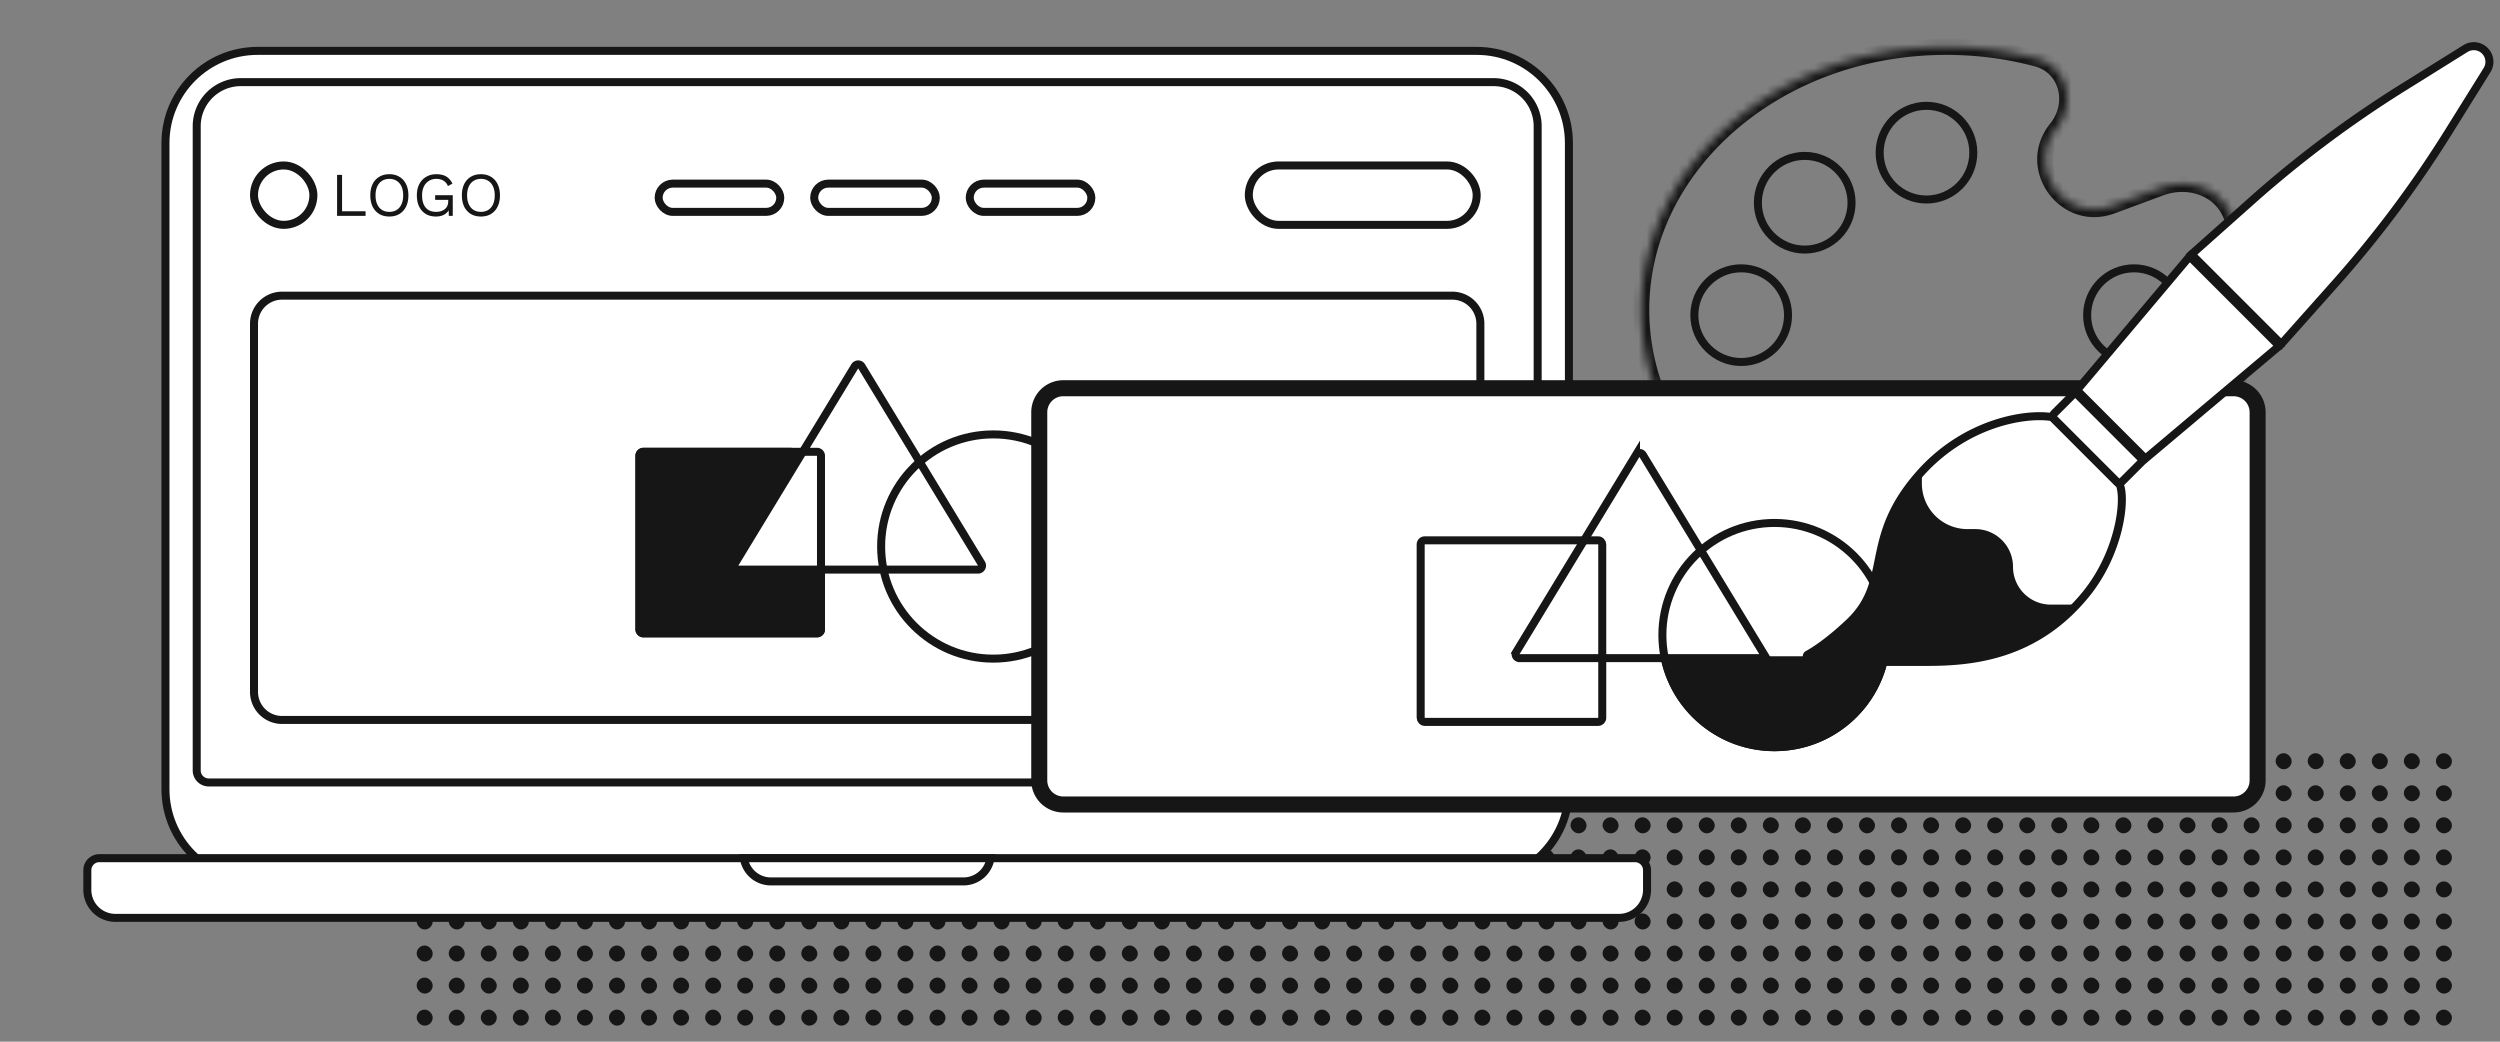 <svg width="312" height="130" viewBox="0 0 312 130" fill="none" xmlns="http://www.w3.org/2000/svg"><rect x="0" y="0" width="312" height="130" fill="#808080" stroke="none"/><g clip-path="url(#a)" fill="#161616"><rect x="52" y="94" width="2" height="2" rx="1"/><rect x="56" y="94" width="2" height="2" rx="1"/><rect x="60" y="94" width="2" height="2" rx="1"/><rect x="64" y="94" width="2" height="2" rx="1"/><rect x="68" y="94" width="2" height="2" rx="1"/><rect x="72" y="94" width="2" height="2" rx="1"/><rect x="76" y="94" width="2" height="2" rx="1"/><rect x="80" y="94" width="2" height="2" rx="1"/><rect x="84" y="94" width="2" height="2" rx="1"/><rect x="88" y="94" width="2" height="2" rx="1"/><rect x="92" y="94" width="2" height="2" rx="1"/><rect x="96" y="94" width="2" height="2" rx="1"/><rect x="100" y="94" width="2" height="2" rx="1"/><rect x="104" y="94" width="2" height="2" rx="1"/><rect x="108" y="94" width="2" height="2" rx="1"/><rect x="112" y="94" width="2" height="2" rx="1"/><rect x="116" y="94" width="2" height="2" rx="1"/><rect x="120" y="94" width="2" height="2" rx="1"/><rect x="124" y="94" width="2" height="2" rx="1"/><rect x="128" y="94" width="2" height="2" rx="1"/><rect x="132" y="94" width="2" height="2" rx="1"/><rect x="136" y="94" width="2" height="2" rx="1"/><rect x="140" y="94" width="2" height="2" rx="1"/><rect x="144" y="94" width="2" height="2" rx="1"/><rect x="148" y="94" width="2" height="2" rx="1"/><rect x="152" y="94" width="2" height="2" rx="1"/><rect x="156" y="94" width="2" height="2" rx="1"/><rect x="160" y="94" width="2" height="2" rx="1"/><rect x="164" y="94" width="2" height="2" rx="1"/><rect x="168" y="94" width="2" height="2" rx="1"/><rect x="172" y="94" width="2" height="2" rx="1"/><rect x="176" y="94" width="2" height="2" rx="1"/><rect x="180" y="94" width="2" height="2" rx="1"/><rect x="184" y="94" width="2" height="2" rx="1"/><rect x="188" y="94" width="2" height="2" rx="1"/><rect x="192" y="94" width="2" height="2" rx="1"/><rect x="196" y="94" width="2" height="2" rx="1"/><rect x="200" y="94" width="2" height="2" rx="1"/><rect x="204" y="94" width="2" height="2" rx="1"/><rect x="208" y="94" width="2" height="2" rx="1"/><rect x="212" y="94" width="2" height="2" rx="1"/><rect x="216" y="94" width="2" height="2" rx="1"/><rect x="220" y="94" width="2" height="2" rx="1"/><rect x="224" y="94" width="2" height="2" rx="1"/><rect x="228" y="94" width="2" height="2" rx="1"/><rect x="232" y="94" width="2" height="2" rx="1"/><rect x="236" y="94" width="2" height="2" rx="1"/><rect x="240" y="94" width="2" height="2" rx="1"/><rect x="244" y="94" width="2" height="2" rx="1"/><rect x="248" y="94" width="2" height="2" rx="1"/><rect x="252" y="94" width="2" height="2" rx="1"/><rect x="256" y="94" width="2" height="2" rx="1"/><rect x="260" y="94" width="2" height="2" rx="1"/><rect x="264" y="94" width="2" height="2" rx="1"/><rect x="268" y="94" width="2" height="2" rx="1"/><rect x="272" y="94" width="2" height="2" rx="1"/><rect x="276" y="94" width="2" height="2" rx="1"/><rect x="280" y="94" width="2" height="2" rx="1"/><rect x="284" y="94" width="2" height="2" rx="1"/><rect x="288" y="94" width="2" height="2" rx="1"/><rect x="292" y="94" width="2" height="2" rx="1"/><rect x="296" y="94" width="2" height="2" rx="1"/><rect x="300" y="94" width="2" height="2" rx="1"/><rect x="304" y="94" width="2" height="2" rx="1"/><rect x="52" y="98" width="2" height="2" rx="1"/><rect x="56" y="98" width="2" height="2" rx="1"/><rect x="60" y="98" width="2" height="2" rx="1"/><rect x="64" y="98" width="2" height="2" rx="1"/><rect x="68" y="98" width="2" height="2" rx="1"/><rect x="72" y="98" width="2" height="2" rx="1"/><rect x="76" y="98" width="2" height="2" rx="1"/><rect x="80" y="98" width="2" height="2" rx="1"/><rect x="84" y="98" width="2" height="2" rx="1"/><rect x="88" y="98" width="2" height="2" rx="1"/><rect x="92" y="98" width="2" height="2" rx="1"/><rect x="96" y="98" width="2" height="2" rx="1"/><rect x="100" y="98" width="2" height="2" rx="1"/><rect x="104" y="98" width="2" height="2" rx="1"/><rect x="108" y="98" width="2" height="2" rx="1"/><rect x="112" y="98" width="2" height="2" rx="1"/><rect x="116" y="98" width="2" height="2" rx="1"/><rect x="120" y="98" width="2" height="2" rx="1"/><rect x="124" y="98" width="2" height="2" rx="1"/><rect x="128" y="98" width="2" height="2" rx="1"/><rect x="132" y="98" width="2" height="2" rx="1"/><rect x="136" y="98" width="2" height="2" rx="1"/><rect x="140" y="98" width="2" height="2" rx="1"/><rect x="144" y="98" width="2" height="2" rx="1"/><rect x="148" y="98" width="2" height="2" rx="1"/><rect x="152" y="98" width="2" height="2" rx="1"/><rect x="156" y="98" width="2" height="2" rx="1"/><rect x="160" y="98" width="2" height="2" rx="1"/><rect x="164" y="98" width="2" height="2" rx="1"/><rect x="168" y="98" width="2" height="2" rx="1"/><rect x="172" y="98" width="2" height="2" rx="1"/><rect x="176" y="98" width="2" height="2" rx="1"/><rect x="180" y="98" width="2" height="2" rx="1"/><rect x="184" y="98" width="2" height="2" rx="1"/><rect x="188" y="98" width="2" height="2" rx="1"/><rect x="192" y="98" width="2" height="2" rx="1"/><rect x="196" y="98" width="2" height="2" rx="1"/><rect x="200" y="98" width="2" height="2" rx="1"/><rect x="204" y="98" width="2" height="2" rx="1"/><rect x="208" y="98" width="2" height="2" rx="1"/><rect x="212" y="98" width="2" height="2" rx="1"/><rect x="216" y="98" width="2" height="2" rx="1"/><rect x="220" y="98" width="2" height="2" rx="1"/><rect x="224" y="98" width="2" height="2" rx="1"/><rect x="228" y="98" width="2" height="2" rx="1"/><rect x="232" y="98" width="2" height="2" rx="1"/><rect x="236" y="98" width="2" height="2" rx="1"/><rect x="240" y="98" width="2" height="2" rx="1"/><rect x="244" y="98" width="2" height="2" rx="1"/><rect x="248" y="98" width="2" height="2" rx="1"/><rect x="252" y="98" width="2" height="2" rx="1"/><rect x="256" y="98" width="2" height="2" rx="1"/><rect x="260" y="98" width="2" height="2" rx="1"/><rect x="264" y="98" width="2" height="2" rx="1"/><rect x="268" y="98" width="2" height="2" rx="1"/><rect x="272" y="98" width="2" height="2" rx="1"/><rect x="276" y="98" width="2" height="2" rx="1"/><rect x="280" y="98" width="2" height="2" rx="1"/><rect x="284" y="98" width="2" height="2" rx="1"/><rect x="288" y="98" width="2" height="2" rx="1"/><rect x="292" y="98" width="2" height="2" rx="1"/><rect x="296" y="98" width="2" height="2" rx="1"/><rect x="300" y="98" width="2" height="2" rx="1"/><rect x="304" y="98" width="2" height="2" rx="1"/><rect x="52" y="102" width="2" height="2" rx="1"/><rect x="56" y="102" width="2" height="2" rx="1"/><rect x="60" y="102" width="2" height="2" rx="1"/><rect x="64" y="102" width="2" height="2" rx="1"/><rect x="68" y="102" width="2" height="2" rx="1"/><rect x="72" y="102" width="2" height="2" rx="1"/><rect x="76" y="102" width="2" height="2" rx="1"/><rect x="80" y="102" width="2" height="2" rx="1"/><rect x="84" y="102" width="2" height="2" rx="1"/><rect x="88" y="102" width="2" height="2" rx="1"/><rect x="92" y="102" width="2" height="2" rx="1"/><rect x="96" y="102" width="2" height="2" rx="1"/><rect x="100" y="102" width="2" height="2" rx="1"/><rect x="104" y="102" width="2" height="2" rx="1"/><rect x="108" y="102" width="2" height="2" rx="1"/><rect x="112" y="102" width="2" height="2" rx="1"/><rect x="116" y="102" width="2" height="2" rx="1"/><rect x="120" y="102" width="2" height="2" rx="1"/><rect x="124" y="102" width="2" height="2" rx="1"/><rect x="128" y="102" width="2" height="2" rx="1"/><rect x="132" y="102" width="2" height="2" rx="1"/><rect x="136" y="102" width="2" height="2" rx="1"/><rect x="140" y="102" width="2" height="2" rx="1"/><rect x="144" y="102" width="2" height="2" rx="1"/><rect x="148" y="102" width="2" height="2" rx="1"/><rect x="152" y="102" width="2" height="2" rx="1"/><rect x="156" y="102" width="2" height="2" rx="1"/><rect x="160" y="102" width="2" height="2" rx="1"/><rect x="164" y="102" width="2" height="2" rx="1"/><rect x="168" y="102" width="2" height="2" rx="1"/><rect x="172" y="102" width="2" height="2" rx="1"/><rect x="176" y="102" width="2" height="2" rx="1"/><rect x="180" y="102" width="2" height="2" rx="1"/><rect x="184" y="102" width="2" height="2" rx="1"/><rect x="188" y="102" width="2" height="2" rx="1"/><rect x="192" y="102" width="2" height="2" rx="1"/><rect x="196" y="102" width="2" height="2" rx="1"/><rect x="200" y="102" width="2" height="2" rx="1"/><rect x="204" y="102" width="2" height="2" rx="1"/><rect x="208" y="102" width="2" height="2" rx="1"/><rect x="212" y="102" width="2" height="2" rx="1"/><rect x="216" y="102" width="2" height="2" rx="1"/><rect x="220" y="102" width="2" height="2" rx="1"/><rect x="224" y="102" width="2" height="2" rx="1"/><rect x="228" y="102" width="2" height="2" rx="1"/><rect x="232" y="102" width="2" height="2" rx="1"/><rect x="236" y="102" width="2" height="2" rx="1"/><rect x="240" y="102" width="2" height="2" rx="1"/><rect x="244" y="102" width="2" height="2" rx="1"/><rect x="248" y="102" width="2" height="2" rx="1"/><rect x="252" y="102" width="2" height="2" rx="1"/><rect x="256" y="102" width="2" height="2" rx="1"/><rect x="260" y="102" width="2" height="2" rx="1"/><rect x="264" y="102" width="2" height="2" rx="1"/><rect x="268" y="102" width="2" height="2" rx="1"/><rect x="272" y="102" width="2" height="2" rx="1"/><rect x="276" y="102" width="2" height="2" rx="1"/><rect x="280" y="102" width="2" height="2" rx="1"/><rect x="284" y="102" width="2" height="2" rx="1"/><rect x="288" y="102" width="2" height="2" rx="1"/><rect x="292" y="102" width="2" height="2" rx="1"/><rect x="296" y="102" width="2" height="2" rx="1"/><rect x="300" y="102" width="2" height="2" rx="1"/><rect x="304" y="102" width="2" height="2" rx="1"/><rect x="52" y="106" width="2" height="2" rx="1"/><rect x="56" y="106" width="2" height="2" rx="1"/><rect x="60" y="106" width="2" height="2" rx="1"/><rect x="64" y="106" width="2" height="2" rx="1"/><rect x="68" y="106" width="2" height="2" rx="1"/><rect x="72" y="106" width="2" height="2" rx="1"/><rect x="76" y="106" width="2" height="2" rx="1"/><rect x="80" y="106" width="2" height="2" rx="1"/><rect x="84" y="106" width="2" height="2" rx="1"/><rect x="88" y="106" width="2" height="2" rx="1"/><rect x="92" y="106" width="2" height="2" rx="1"/><rect x="96" y="106" width="2" height="2" rx="1"/><rect x="100" y="106" width="2" height="2" rx="1"/><rect x="104" y="106" width="2" height="2" rx="1"/><rect x="108" y="106" width="2" height="2" rx="1"/><rect x="112" y="106" width="2" height="2" rx="1"/><rect x="116" y="106" width="2" height="2" rx="1"/><rect x="120" y="106" width="2" height="2" rx="1"/><rect x="124" y="106" width="2" height="2" rx="1"/><rect x="128" y="106" width="2" height="2" rx="1"/><rect x="132" y="106" width="2" height="2" rx="1"/><rect x="136" y="106" width="2" height="2" rx="1"/><rect x="140" y="106" width="2" height="2" rx="1"/><rect x="144" y="106" width="2" height="2" rx="1"/><rect x="148" y="106" width="2" height="2" rx="1"/><rect x="152" y="106" width="2" height="2" rx="1"/><rect x="156" y="106" width="2" height="2" rx="1"/><rect x="160" y="106" width="2" height="2" rx="1"/><rect x="164" y="106" width="2" height="2" rx="1"/><rect x="168" y="106" width="2" height="2" rx="1"/><rect x="172" y="106" width="2" height="2" rx="1"/><rect x="176" y="106" width="2" height="2" rx="1"/><rect x="180" y="106" width="2" height="2" rx="1"/><rect x="184" y="106" width="2" height="2" rx="1"/><rect x="188" y="106" width="2" height="2" rx="1"/><rect x="192" y="106" width="2" height="2" rx="1"/><rect x="196" y="106" width="2" height="2" rx="1"/><rect x="200" y="106" width="2" height="2" rx="1"/><rect x="204" y="106" width="2" height="2" rx="1"/><rect x="208" y="106" width="2" height="2" rx="1"/><rect x="212" y="106" width="2" height="2" rx="1"/><rect x="216" y="106" width="2" height="2" rx="1"/><rect x="220" y="106" width="2" height="2" rx="1"/><rect x="224" y="106" width="2" height="2" rx="1"/><rect x="228" y="106" width="2" height="2" rx="1"/><rect x="232" y="106" width="2" height="2" rx="1"/><rect x="236" y="106" width="2" height="2" rx="1"/><rect x="240" y="106" width="2" height="2" rx="1"/><rect x="244" y="106" width="2" height="2" rx="1"/><rect x="248" y="106" width="2" height="2" rx="1"/><rect x="252" y="106" width="2" height="2" rx="1"/><rect x="256" y="106" width="2" height="2" rx="1"/><rect x="260" y="106" width="2" height="2" rx="1"/><rect x="264" y="106" width="2" height="2" rx="1"/><rect x="268" y="106" width="2" height="2" rx="1"/><rect x="272" y="106" width="2" height="2" rx="1"/><rect x="276" y="106" width="2" height="2" rx="1"/><rect x="280" y="106" width="2" height="2" rx="1"/><rect x="284" y="106" width="2" height="2" rx="1"/><rect x="288" y="106" width="2" height="2" rx="1"/><rect x="292" y="106" width="2" height="2" rx="1"/><rect x="296" y="106" width="2" height="2" rx="1"/><rect x="300" y="106" width="2" height="2" rx="1"/><rect x="304" y="106" width="2" height="2" rx="1"/><rect x="52" y="110" width="2" height="2" rx="1"/><rect x="56" y="110" width="2" height="2" rx="1"/><rect x="60" y="110" width="2" height="2" rx="1"/><rect x="64" y="110" width="2" height="2" rx="1"/><rect x="68" y="110" width="2" height="2" rx="1"/><rect x="72" y="110" width="2" height="2" rx="1"/><rect x="76" y="110" width="2" height="2" rx="1"/><rect x="80" y="110" width="2" height="2" rx="1"/><rect x="84" y="110" width="2" height="2" rx="1"/><rect x="88" y="110" width="2" height="2" rx="1"/><rect x="92" y="110" width="2" height="2" rx="1"/><rect x="96" y="110" width="2" height="2" rx="1"/><rect x="100" y="110" width="2" height="2" rx="1"/><rect x="104" y="110" width="2" height="2" rx="1"/><rect x="108" y="110" width="2" height="2" rx="1"/><rect x="112" y="110" width="2" height="2" rx="1"/><rect x="116" y="110" width="2" height="2" rx="1"/><rect x="120" y="110" width="2" height="2" rx="1"/><rect x="124" y="110" width="2" height="2" rx="1"/><rect x="128" y="110" width="2" height="2" rx="1"/><rect x="132" y="110" width="2" height="2" rx="1"/><rect x="136" y="110" width="2" height="2" rx="1"/><rect x="140" y="110" width="2" height="2" rx="1"/><rect x="144" y="110" width="2" height="2" rx="1"/><rect x="148" y="110" width="2" height="2" rx="1"/><rect x="152" y="110" width="2" height="2" rx="1"/><rect x="156" y="110" width="2" height="2" rx="1"/><rect x="160" y="110" width="2" height="2" rx="1"/><rect x="164" y="110" width="2" height="2" rx="1"/><rect x="168" y="110" width="2" height="2" rx="1"/><rect x="172" y="110" width="2" height="2" rx="1"/><rect x="176" y="110" width="2" height="2" rx="1"/><rect x="180" y="110" width="2" height="2" rx="1"/><rect x="184" y="110" width="2" height="2" rx="1"/><rect x="188" y="110" width="2" height="2" rx="1"/><rect x="192" y="110" width="2" height="2" rx="1"/><rect x="196" y="110" width="2" height="2" rx="1"/><rect x="200" y="110" width="2" height="2" rx="1"/><rect x="204" y="110" width="2" height="2" rx="1"/><rect x="208" y="110" width="2" height="2" rx="1"/><rect x="212" y="110" width="2" height="2" rx="1"/><rect x="216" y="110" width="2" height="2" rx="1"/><rect x="220" y="110" width="2" height="2" rx="1"/><rect x="224" y="110" width="2" height="2" rx="1"/><rect x="228" y="110" width="2" height="2" rx="1"/><rect x="232" y="110" width="2" height="2" rx="1"/><rect x="236" y="110" width="2" height="2" rx="1"/><rect x="240" y="110" width="2" height="2" rx="1"/><rect x="244" y="110" width="2" height="2" rx="1"/><rect x="248" y="110" width="2" height="2" rx="1"/><rect x="252" y="110" width="2" height="2" rx="1"/><rect x="256" y="110" width="2" height="2" rx="1"/><rect x="260" y="110" width="2" height="2" rx="1"/><rect x="264" y="110" width="2" height="2" rx="1"/><rect x="268" y="110" width="2" height="2" rx="1"/><rect x="272" y="110" width="2" height="2" rx="1"/><rect x="276" y="110" width="2" height="2" rx="1"/><rect x="280" y="110" width="2" height="2" rx="1"/><rect x="284" y="110" width="2" height="2" rx="1"/><rect x="288" y="110" width="2" height="2" rx="1"/><rect x="292" y="110" width="2" height="2" rx="1"/><rect x="296" y="110" width="2" height="2" rx="1"/><rect x="300" y="110" width="2" height="2" rx="1"/><rect x="304" y="110" width="2" height="2" rx="1"/><rect x="52" y="114" width="2" height="2" rx="1"/><rect x="56" y="114" width="2" height="2" rx="1"/><rect x="60" y="114" width="2" height="2" rx="1"/><rect x="64" y="114" width="2" height="2" rx="1"/><rect x="68" y="114" width="2" height="2" rx="1"/><rect x="72" y="114" width="2" height="2" rx="1"/><rect x="76" y="114" width="2" height="2" rx="1"/><rect x="80" y="114" width="2" height="2" rx="1"/><rect x="84" y="114" width="2" height="2" rx="1"/><rect x="88" y="114" width="2" height="2" rx="1"/><rect x="92" y="114" width="2" height="2" rx="1"/><rect x="96" y="114" width="2" height="2" rx="1"/><rect x="100" y="114" width="2" height="2" rx="1"/><rect x="104" y="114" width="2" height="2" rx="1"/><rect x="108" y="114" width="2" height="2" rx="1"/><rect x="112" y="114" width="2" height="2" rx="1"/><rect x="116" y="114" width="2" height="2" rx="1"/><rect x="120" y="114" width="2" height="2" rx="1"/><rect x="124" y="114" width="2" height="2" rx="1"/><rect x="128" y="114" width="2" height="2" rx="1"/><rect x="132" y="114" width="2" height="2" rx="1"/><rect x="136" y="114" width="2" height="2" rx="1"/><rect x="140" y="114" width="2" height="2" rx="1"/><rect x="144" y="114" width="2" height="2" rx="1"/><rect x="148" y="114" width="2" height="2" rx="1"/><rect x="152" y="114" width="2" height="2" rx="1"/><rect x="156" y="114" width="2" height="2" rx="1"/><rect x="160" y="114" width="2" height="2" rx="1"/><rect x="164" y="114" width="2" height="2" rx="1"/><rect x="168" y="114" width="2" height="2" rx="1"/><rect x="172" y="114" width="2" height="2" rx="1"/><rect x="176" y="114" width="2" height="2" rx="1"/><rect x="180" y="114" width="2" height="2" rx="1"/><rect x="184" y="114" width="2" height="2" rx="1"/><rect x="188" y="114" width="2" height="2" rx="1"/><rect x="192" y="114" width="2" height="2" rx="1"/><rect x="196" y="114" width="2" height="2" rx="1"/><rect x="200" y="114" width="2" height="2" rx="1"/><rect x="204" y="114" width="2" height="2" rx="1"/><rect x="208" y="114" width="2" height="2" rx="1"/><rect x="212" y="114" width="2" height="2" rx="1"/><rect x="216" y="114" width="2" height="2" rx="1"/><rect x="220" y="114" width="2" height="2" rx="1"/><rect x="224" y="114" width="2" height="2" rx="1"/><rect x="228" y="114" width="2" height="2" rx="1"/><rect x="232" y="114" width="2" height="2" rx="1"/><rect x="236" y="114" width="2" height="2" rx="1"/><rect x="240" y="114" width="2" height="2" rx="1"/><rect x="244" y="114" width="2" height="2" rx="1"/><rect x="248" y="114" width="2" height="2" rx="1"/><rect x="252" y="114" width="2" height="2" rx="1"/><rect x="256" y="114" width="2" height="2" rx="1"/><rect x="260" y="114" width="2" height="2" rx="1"/><rect x="264" y="114" width="2" height="2" rx="1"/><rect x="268" y="114" width="2" height="2" rx="1"/><rect x="272" y="114" width="2" height="2" rx="1"/><rect x="276" y="114" width="2" height="2" rx="1"/><rect x="280" y="114" width="2" height="2" rx="1"/><rect x="284" y="114" width="2" height="2" rx="1"/><rect x="288" y="114" width="2" height="2" rx="1"/><rect x="292" y="114" width="2" height="2" rx="1"/><rect x="296" y="114" width="2" height="2" rx="1"/><rect x="300" y="114" width="2" height="2" rx="1"/><rect x="304" y="114" width="2" height="2" rx="1"/><rect x="52" y="118" width="2" height="2" rx="1"/><rect x="56" y="118" width="2" height="2" rx="1"/><rect x="60" y="118" width="2" height="2" rx="1"/><rect x="64" y="118" width="2" height="2" rx="1"/><rect x="68" y="118" width="2" height="2" rx="1"/><rect x="72" y="118" width="2" height="2" rx="1"/><rect x="76" y="118" width="2" height="2" rx="1"/><rect x="80" y="118" width="2" height="2" rx="1"/><rect x="84" y="118" width="2" height="2" rx="1"/><rect x="88" y="118" width="2" height="2" rx="1"/><rect x="92" y="118" width="2" height="2" rx="1"/><rect x="96" y="118" width="2" height="2" rx="1"/><rect x="100" y="118" width="2" height="2" rx="1"/><rect x="104" y="118" width="2" height="2" rx="1"/><rect x="108" y="118" width="2" height="2" rx="1"/><rect x="112" y="118" width="2" height="2" rx="1"/><rect x="116" y="118" width="2" height="2" rx="1"/><rect x="120" y="118" width="2" height="2" rx="1"/><rect x="124" y="118" width="2" height="2" rx="1"/><rect x="128" y="118" width="2" height="2" rx="1"/><rect x="132" y="118" width="2" height="2" rx="1"/><rect x="136" y="118" width="2" height="2" rx="1"/><rect x="140" y="118" width="2" height="2" rx="1"/><rect x="144" y="118" width="2" height="2" rx="1"/><rect x="148" y="118" width="2" height="2" rx="1"/><rect x="152" y="118" width="2" height="2" rx="1"/><rect x="156" y="118" width="2" height="2" rx="1"/><rect x="160" y="118" width="2" height="2" rx="1"/><rect x="164" y="118" width="2" height="2" rx="1"/><rect x="168" y="118" width="2" height="2" rx="1"/><rect x="172" y="118" width="2" height="2" rx="1"/><rect x="176" y="118" width="2" height="2" rx="1"/><rect x="180" y="118" width="2" height="2" rx="1"/><rect x="184" y="118" width="2" height="2" rx="1"/><rect x="188" y="118" width="2" height="2" rx="1"/><rect x="192" y="118" width="2" height="2" rx="1"/><rect x="196" y="118" width="2" height="2" rx="1"/><rect x="200" y="118" width="2" height="2" rx="1"/><rect x="204" y="118" width="2" height="2" rx="1"/><rect x="208" y="118" width="2" height="2" rx="1"/><rect x="212" y="118" width="2" height="2" rx="1"/><rect x="216" y="118" width="2" height="2" rx="1"/><rect x="220" y="118" width="2" height="2" rx="1"/><rect x="224" y="118" width="2" height="2" rx="1"/><rect x="228" y="118" width="2" height="2" rx="1"/><rect x="232" y="118" width="2" height="2" rx="1"/><rect x="236" y="118" width="2" height="2" rx="1"/><rect x="240" y="118" width="2" height="2" rx="1"/><rect x="244" y="118" width="2" height="2" rx="1"/><rect x="248" y="118" width="2" height="2" rx="1"/><rect x="252" y="118" width="2" height="2" rx="1"/><rect x="256" y="118" width="2" height="2" rx="1"/><rect x="260" y="118" width="2" height="2" rx="1"/><rect x="264" y="118" width="2" height="2" rx="1"/><rect x="268" y="118" width="2" height="2" rx="1"/><rect x="272" y="118" width="2" height="2" rx="1"/><rect x="276" y="118" width="2" height="2" rx="1"/><rect x="280" y="118" width="2" height="2" rx="1"/><rect x="284" y="118" width="2" height="2" rx="1"/><rect x="288" y="118" width="2" height="2" rx="1"/><rect x="292" y="118" width="2" height="2" rx="1"/><rect x="296" y="118" width="2" height="2" rx="1"/><rect x="300" y="118" width="2" height="2" rx="1"/><rect x="304" y="118" width="2" height="2" rx="1"/><rect x="52" y="122" width="2" height="2" rx="1"/><rect x="56" y="122" width="2" height="2" rx="1"/><rect x="60" y="122" width="2" height="2" rx="1"/><rect x="64" y="122" width="2" height="2" rx="1"/><rect x="68" y="122" width="2" height="2" rx="1"/><rect x="72" y="122" width="2" height="2" rx="1"/><rect x="76" y="122" width="2" height="2" rx="1"/><rect x="80" y="122" width="2" height="2" rx="1"/><rect x="84" y="122" width="2" height="2" rx="1"/><rect x="88" y="122" width="2" height="2" rx="1"/><rect x="92" y="122" width="2" height="2" rx="1"/><rect x="96" y="122" width="2" height="2" rx="1"/><rect x="100" y="122" width="2" height="2" rx="1"/><rect x="104" y="122" width="2" height="2" rx="1"/><rect x="108" y="122" width="2" height="2" rx="1"/><rect x="112" y="122" width="2" height="2" rx="1"/><rect x="116" y="122" width="2" height="2" rx="1"/><rect x="120" y="122" width="2" height="2" rx="1"/><rect x="124" y="122" width="2" height="2" rx="1"/><rect x="128" y="122" width="2" height="2" rx="1"/><rect x="132" y="122" width="2" height="2" rx="1"/><rect x="136" y="122" width="2" height="2" rx="1"/><rect x="140" y="122" width="2" height="2" rx="1"/><rect x="144" y="122" width="2" height="2" rx="1"/><rect x="148" y="122" width="2" height="2" rx="1"/><rect x="152" y="122" width="2" height="2" rx="1"/><rect x="156" y="122" width="2" height="2" rx="1"/><rect x="160" y="122" width="2" height="2" rx="1"/><rect x="164" y="122" width="2" height="2" rx="1"/><rect x="168" y="122" width="2" height="2" rx="1"/><rect x="172" y="122" width="2" height="2" rx="1"/><rect x="176" y="122" width="2" height="2" rx="1"/><rect x="180" y="122" width="2" height="2" rx="1"/><rect x="184" y="122" width="2" height="2" rx="1"/><rect x="188" y="122" width="2" height="2" rx="1"/><rect x="192" y="122" width="2" height="2" rx="1"/><rect x="196" y="122" width="2" height="2" rx="1"/><rect x="200" y="122" width="2" height="2" rx="1"/><rect x="204" y="122" width="2" height="2" rx="1"/><rect x="208" y="122" width="2" height="2" rx="1"/><rect x="212" y="122" width="2" height="2" rx="1"/><rect x="216" y="122" width="2" height="2" rx="1"/><rect x="220" y="122" width="2" height="2" rx="1"/><rect x="224" y="122" width="2" height="2" rx="1"/><rect x="228" y="122" width="2" height="2" rx="1"/><rect x="232" y="122" width="2" height="2" rx="1"/><rect x="236" y="122" width="2" height="2" rx="1"/><rect x="240" y="122" width="2" height="2" rx="1"/><rect x="244" y="122" width="2" height="2" rx="1"/><rect x="248" y="122" width="2" height="2" rx="1"/><rect x="252" y="122" width="2" height="2" rx="1"/><rect x="256" y="122" width="2" height="2" rx="1"/><rect x="260" y="122" width="2" height="2" rx="1"/><rect x="264" y="122" width="2" height="2" rx="1"/><rect x="268" y="122" width="2" height="2" rx="1"/><rect x="272" y="122" width="2" height="2" rx="1"/><rect x="276" y="122" width="2" height="2" rx="1"/><rect x="280" y="122" width="2" height="2" rx="1"/><rect x="284" y="122" width="2" height="2" rx="1"/><rect x="288" y="122" width="2" height="2" rx="1"/><rect x="292" y="122" width="2" height="2" rx="1"/><rect x="296" y="122" width="2" height="2" rx="1"/><rect x="300" y="122" width="2" height="2" rx="1"/><rect x="304" y="122" width="2" height="2" rx="1"/><rect x="52" y="126" width="2" height="2" rx="1"/><rect x="56" y="126" width="2" height="2" rx="1"/><rect x="60" y="126" width="2" height="2" rx="1"/><rect x="64" y="126" width="2" height="2" rx="1"/><rect x="68" y="126" width="2" height="2" rx="1"/><rect x="72" y="126" width="2" height="2" rx="1"/><rect x="76" y="126" width="2" height="2" rx="1"/><rect x="80" y="126" width="2" height="2" rx="1"/><rect x="84" y="126" width="2" height="2" rx="1"/><rect x="88" y="126" width="2" height="2" rx="1"/><rect x="92" y="126" width="2" height="2" rx="1"/><rect x="96" y="126" width="2" height="2" rx="1"/><rect x="100" y="126" width="2" height="2" rx="1"/><rect x="104" y="126" width="2" height="2" rx="1"/><rect x="108" y="126" width="2" height="2" rx="1"/><rect x="112" y="126" width="2" height="2" rx="1"/><rect x="116" y="126" width="2" height="2" rx="1"/><rect x="120" y="126" width="2" height="2" rx="1"/><rect x="124" y="126" width="2" height="2" rx="1"/><rect x="128" y="126" width="2" height="2" rx="1"/><rect x="132" y="126" width="2" height="2" rx="1"/><rect x="136" y="126" width="2" height="2" rx="1"/><rect x="140" y="126" width="2" height="2" rx="1"/><rect x="144" y="126" width="2" height="2" rx="1"/><rect x="148" y="126" width="2" height="2" rx="1"/><rect x="152" y="126" width="2" height="2" rx="1"/><rect x="156" y="126" width="2" height="2" rx="1"/><rect x="160" y="126" width="2" height="2" rx="1"/><rect x="164" y="126" width="2" height="2" rx="1"/><rect x="168" y="126" width="2" height="2" rx="1"/><rect x="172" y="126" width="2" height="2" rx="1"/><rect x="176" y="126" width="2" height="2" rx="1"/><rect x="180" y="126" width="2" height="2" rx="1"/><rect x="184" y="126" width="2" height="2" rx="1"/><rect x="188" y="126" width="2" height="2" rx="1"/><rect x="192" y="126" width="2" height="2" rx="1"/><rect x="196" y="126" width="2" height="2" rx="1"/><rect x="200" y="126" width="2" height="2" rx="1"/><rect x="204" y="126" width="2" height="2" rx="1"/><rect x="208" y="126" width="2" height="2" rx="1"/><rect x="212" y="126" width="2" height="2" rx="1"/><rect x="216" y="126" width="2" height="2" rx="1"/><rect x="220" y="126" width="2" height="2" rx="1"/><rect x="224" y="126" width="2" height="2" rx="1"/><rect x="228" y="126" width="2" height="2" rx="1"/><rect x="232" y="126" width="2" height="2" rx="1"/><rect x="236" y="126" width="2" height="2" rx="1"/><rect x="240" y="126" width="2" height="2" rx="1"/><rect x="244" y="126" width="2" height="2" rx="1"/><rect x="248" y="126" width="2" height="2" rx="1"/><rect x="252" y="126" width="2" height="2" rx="1"/><rect x="256" y="126" width="2" height="2" rx="1"/><rect x="260" y="126" width="2" height="2" rx="1"/><rect x="264" y="126" width="2" height="2" rx="1"/><rect x="268" y="126" width="2" height="2" rx="1"/><rect x="272" y="126" width="2" height="2" rx="1"/><rect x="276" y="126" width="2" height="2" rx="1"/><rect x="280" y="126" width="2" height="2" rx="1"/><rect x="284" y="126" width="2" height="2" rx="1"/><rect x="288" y="126" width="2" height="2" rx="1"/><rect x="292" y="126" width="2" height="2" rx="1"/><rect x="296" y="126" width="2" height="2" rx="1"/><rect x="300" y="126" width="2" height="2" rx="1"/><rect x="304" y="126" width="2" height="2" rx="1"/></g><mask id="b" fill="#fff"><path fill-rule="evenodd" clip-rule="evenodd" d="M242.905 5.85c-21.029 0-38.077 14.696-38.077 32.825 0 18.129 17.048 32.825 38.077 32.825s38.077-14.696 38.077-32.825c0-4.28-.95-8.369-2.679-12.118-1.493-3.238-5.359-4.34-8.702-3.103l-6.022 2.23c-5.86 2.171-10.854-4.759-6.94-9.63 2.48-3.089 1.426-7.698-2.4-8.725a43.705 43.705 0 0 0-11.334-1.479Z"/></mask><path d="m254.239 7.329-.259.966.259-.966Zm9.34 18.356.347.938-.347-.938Zm14.724.872.908-.419-.908.42Zm-8.702-3.103-.347-.937.347.937Zm-63.773 15.221c0-17.442 16.455-31.825 37.077-31.825v-2c-21.437 0-39.077 15.01-39.077 33.825h2ZM242.905 70.5c-20.622 0-37.077-14.383-37.077-31.825h-2c0 18.815 17.64 33.825 39.077 33.825v-2Zm37.077-31.825c0 17.442-16.456 31.825-37.077 31.825v2c21.437 0 39.077-15.01 39.077-33.825h-2Zm-2.587-11.7a27.812 27.812 0 0 1 2.587 11.7h2c0-4.43-.984-8.661-2.771-12.537l-1.816.838Zm-13.469-.352 6.022-2.23-.694-1.876-6.022 2.23.694 1.876ZM242.905 6.85c3.86 0 7.579.506 11.075 1.445l.519-1.932a44.71 44.71 0 0 0-11.594-1.513v2Zm14.513 9.83c2.836-3.53 1.747-9.064-2.919-10.317l-.519 1.932c2.984.8 4.005 4.486 1.879 7.132l1.559 1.252Zm5.814 8.067c-4.909 1.818-9.092-3.987-5.814-8.068l-1.559-1.252c-4.549 5.663 1.255 13.718 8.067 11.196l-.694-1.876Zm15.979 1.391c-1.762-3.821-6.246-4.996-9.957-3.621l.694 1.875c2.976-1.102 6.224-.07 7.447 2.584l1.816-.838Z" fill="#161616" mask="url(#b)"/><circle cx="266.32" cy="39.332" r="5.846" transform="rotate(180 266.32 39.332)" stroke="#161616"/><circle cx="253.628" cy="55.087" r="5.846" transform="rotate(180 253.628 55.087)" stroke="#161616"/><circle cx="225.228" cy="25.302" r="5.846" transform="rotate(180 225.228 25.302)" stroke="#161616"/><circle cx="240.425" cy="19.053" r="5.846" transform="rotate(180 240.425 19.053)" stroke="#161616"/><circle cx="217.301" cy="39.332" r="5.846" transform="rotate(180 217.301 39.332)" stroke="#161616"/><path d="M195.8 17.85V98.5c0 6.351-5.149 11.5-11.5 11.5H32.15c-6.351 0-11.5-5.149-11.5-11.5V17.85c0-6.351 5.149-11.5 11.5-11.5H184.3c6.351 0 11.5 5.149 11.5 11.5Z" fill="#fff" stroke="#161616"/><path d="M191.9 15.75v80.4a1.5 1.5 0 0 1-1.5 1.5H26.05a1.5 1.5 0 0 1-1.5-1.5v-80.4a5.5 5.5 0 0 1 5.5-5.5H186.4a5.5 5.5 0 0 1 5.5 5.5Z" fill="#fff" stroke="#161616"/><path d="M184.75 40.4v45.95a3.5 3.5 0 0 1-3.5 3.5H35.2a3.5 3.5 0 0 1-3.5-3.5V40.4a3.5 3.5 0 0 1 3.5-3.5h146.05a3.5 3.5 0 0 1 3.5 3.5Z" fill="#fff" stroke="#161616"/><path d="M106.673 45.718a.5.5 0 0 1 .854 0l14.956 24.61a.5.5 0 0 1-.427.76H92.144a.5.5 0 0 1-.427-.76l14.956-24.61Z" fill="#fff" stroke="#161616"/><circle cx="123.958" cy="68.206" r="13.992" stroke="#161616"/><path d="M79.3 56.883a1 1 0 0 1 1-1h18.334a1 1 0 0 1 .851 1.524L91.94 69.65a1 1 0 0 0 .852 1.525h9.169a1 1 0 0 1 1 1v6.368a1 1 0 0 1-1 1H80.3a1 1 0 0 1-1-1v-21.66Z" fill="#161616"/><path d="M79.8 56.883a.5.5 0 0 1 .5-.5h21.66a.5.5 0 0 1 .5.5v21.66a.5.5 0 0 1-.5.5H80.3a.5.5 0 0 1-.5-.5v-21.66Z" stroke="#161616"/><path d="M281.75 51.45V97.4a3 3 0 0 1-3 3H132.7a3 3 0 0 1-3-3V51.45a3 3 0 0 1 3-3h146.05a3 3 0 0 1 3 3Z" fill="#fff" stroke="#161616" stroke-width="2"/><path d="M204.173 56.769a.5.5 0 0 1 .855 0l15.417 25.368h-30.8a.5.5 0 0 1-.428-.76l-.423-.257.423.258 14.956-24.61Z" fill="#fff" stroke="#161616"/><circle cx="221.458" cy="79.256" r="13.992" stroke="#161616"/><path d="M220.473 81.9a.65.65 0 0 1-.638.52h-12.522c1.444 6.482 7.229 11.328 14.145 11.328 7.101 0 13.008-5.107 14.251-11.848h-15.236Z" fill="#161616"/><rect x="177.3" y="67.433" width="22.66" height="22.66" rx=".5" stroke="#161616"/><path d="M205.55 108.6v2.45a3.5 3.5 0 0 1-3.5 3.5H14.4a3.5 3.5 0 0 1-3.5-3.5v-2.45a1.5 1.5 0 0 1 1.5-1.5h191.65a1.5 1.5 0 0 1 1.5 1.5Z" fill="#fff" stroke="#161616"/><path d="M120.25 110H96.2a3.4 3.4 0 0 1-3.364-2.9h30.777a3.4 3.4 0 0 1-3.363 2.9Z" fill="#fff" stroke="#161616"/><rect x="155.85" y="20.65" width="28.441" height="7.412" rx="3.706" fill="#fff" stroke="#161616"/><rect x="82.2" y="22.915" width="15.177" height="3.529" rx="1.765" fill="#fff" stroke="#161616"/><rect x="101.611" y="22.915" width="15.177" height="3.529" rx="1.765" fill="#fff" stroke="#161616"/><rect x="121.023" y="22.915" width="15.177" height="3.529" rx="1.765" fill="#fff" stroke="#161616"/><rect x="31.7" y="20.65" width="7.412" height="7.412" rx="3.706" stroke="#161616"/><path d="M42.689 26.362h2.935v.582h-3.556V21.82h.621v4.543ZM48.592 21.742c.486 0 .906.108 1.258.326.357.212.631.515.823.908.197.394.295.862.295 1.406 0 .543-.098 1.012-.295 1.405a2.145 2.145 0 0 1-.823.916c-.352.213-.772.319-1.258.319-.487 0-.908-.106-1.266-.319a2.212 2.212 0 0 1-.823-.916c-.191-.393-.287-.862-.287-1.405 0-.544.096-1.012.287-1.406a2.16 2.16 0 0 1 .823-.908c.358-.218.78-.326 1.266-.326Zm0 .582c-.352 0-.657.083-.916.248-.26.161-.458.396-.598.707-.14.305-.21.673-.21 1.103 0 .43.07.8.21 1.11.14.305.339.541.598.707.258.16.564.24.916.24.357 0 .663-.08.916-.24.259-.166.458-.402.598-.707.14-.31.21-.68.21-1.11 0-.43-.07-.798-.21-1.103a1.554 1.554 0 0 0-.598-.706c-.254-.166-.559-.249-.916-.249ZM54.4 27.022c-.486 0-.908-.106-1.265-.319a2.212 2.212 0 0 1-.823-.916c-.192-.393-.288-.862-.288-1.405 0-.544.101-1.012.303-1.406.207-.393.495-.696.862-.908.367-.218.79-.326 1.266-.326.507 0 .919.095 1.234.287.321.192.58.487.777.885l-.567.31a1.298 1.298 0 0 0-.544-.667c-.243-.155-.543-.233-.9-.233-.347 0-.655.083-.924.248a1.68 1.68 0 0 0-.63.707c-.15.305-.225.673-.225 1.103 0 .43.065.8.195 1.11.134.305.33.541.59.707.264.16.585.24.963.24.212 0 .409-.026.59-.077.186-.057.346-.14.481-.249.14-.108.249-.246.326-.411.078-.166.117-.36.117-.583v-.178h-1.63v-.583h2.197v2.586h-.49l-.03-.955.131.023a1.55 1.55 0 0 1-.636.746c-.29.176-.65.264-1.08.264ZM60.02 21.742c.486 0 .905.108 1.257.326.357.212.631.515.823.908.197.394.295.862.295 1.406 0 .543-.098 1.012-.295 1.405a2.144 2.144 0 0 1-.823.916c-.352.213-.771.319-1.258.319-.486 0-.908-.106-1.266-.319a2.212 2.212 0 0 1-.823-.916c-.191-.393-.287-.862-.287-1.405 0-.544.096-1.012.287-1.406a2.16 2.16 0 0 1 .823-.908c.358-.218.78-.326 1.266-.326Zm0 .582c-.353 0-.658.083-.917.248-.259.161-.458.396-.598.707-.14.305-.21.673-.21 1.103 0 .43.07.8.21 1.11.14.305.339.541.598.707.259.16.564.24.916.24.357 0 .663-.08.916-.24a1.61 1.61 0 0 0 .598-.707c.14-.31.21-.68.21-1.11 0-.43-.07-.798-.21-1.103-.14-.31-.339-.546-.598-.706-.253-.166-.559-.249-.916-.249Z" fill="#161616"/><path d="M239.525 59.206c5.684-6.46 13.23-7.677 16.514-7.16a.189.189 0 0 1 .106.055l8.377 8.377a.17.17 0 0 1 .042.063c.735 1.89-.041 8.448-4.239 13.615-6.313 7.77-14.3 8.45-19.825 8.45h-14.737c-.248 0-.399-.773-.182-.895 1.292-.72 3.018-1.955 5.169-3.98 5.525-5.2 1.625-10.4 8.775-18.525Z" stroke="#161616"/><path d="M239.85 58.845v1.499a5.687 5.687 0 0 0 5.688 5.687h.975a4.712 4.712 0 0 1 4.712 4.713 4.712 4.712 0 0 0 4.712 4.712h3.256c-6.113 6.548-13.493 7.15-18.693 7.15h-17.244c1.031-.105 3.545-1.158 7.494-4.875 2.619-2.465 3.12-4.93 3.685-7.707.626-3.08 1.33-6.545 5.09-10.818.108-.122.216-.243.325-.361Z" fill="#161616"/><path d="M223.256 82.606c-.027 0-.027.003 0 0Z" fill="#161616"/><path d="M264.854 60.075a.5.5 0 0 1-.707 0l-7.778-7.778a.499.499 0 0 1 0-.707l2.616-2.617 8.485 8.486-2.616 2.616ZM284.445 43.179l-16.698 14.06-8.543-8.542 14.061-16.698 11.18 11.18ZM310.385 8.75a1.954 1.954 0 0 0-2.692-2.692l-7.773 4.847a139.323 139.323 0 0 0-18.932 14.17l-7.486 6.666 11.201 11.2 6.665-7.485a139.254 139.254 0 0 0 14.17-18.933l4.847-7.773Z" fill="#fff" stroke="#161616"/><defs><clipPath id="a"><path fill="#fff" transform="translate(52 94)" d="M0 0h255v35H0z"/></clipPath></defs></svg>